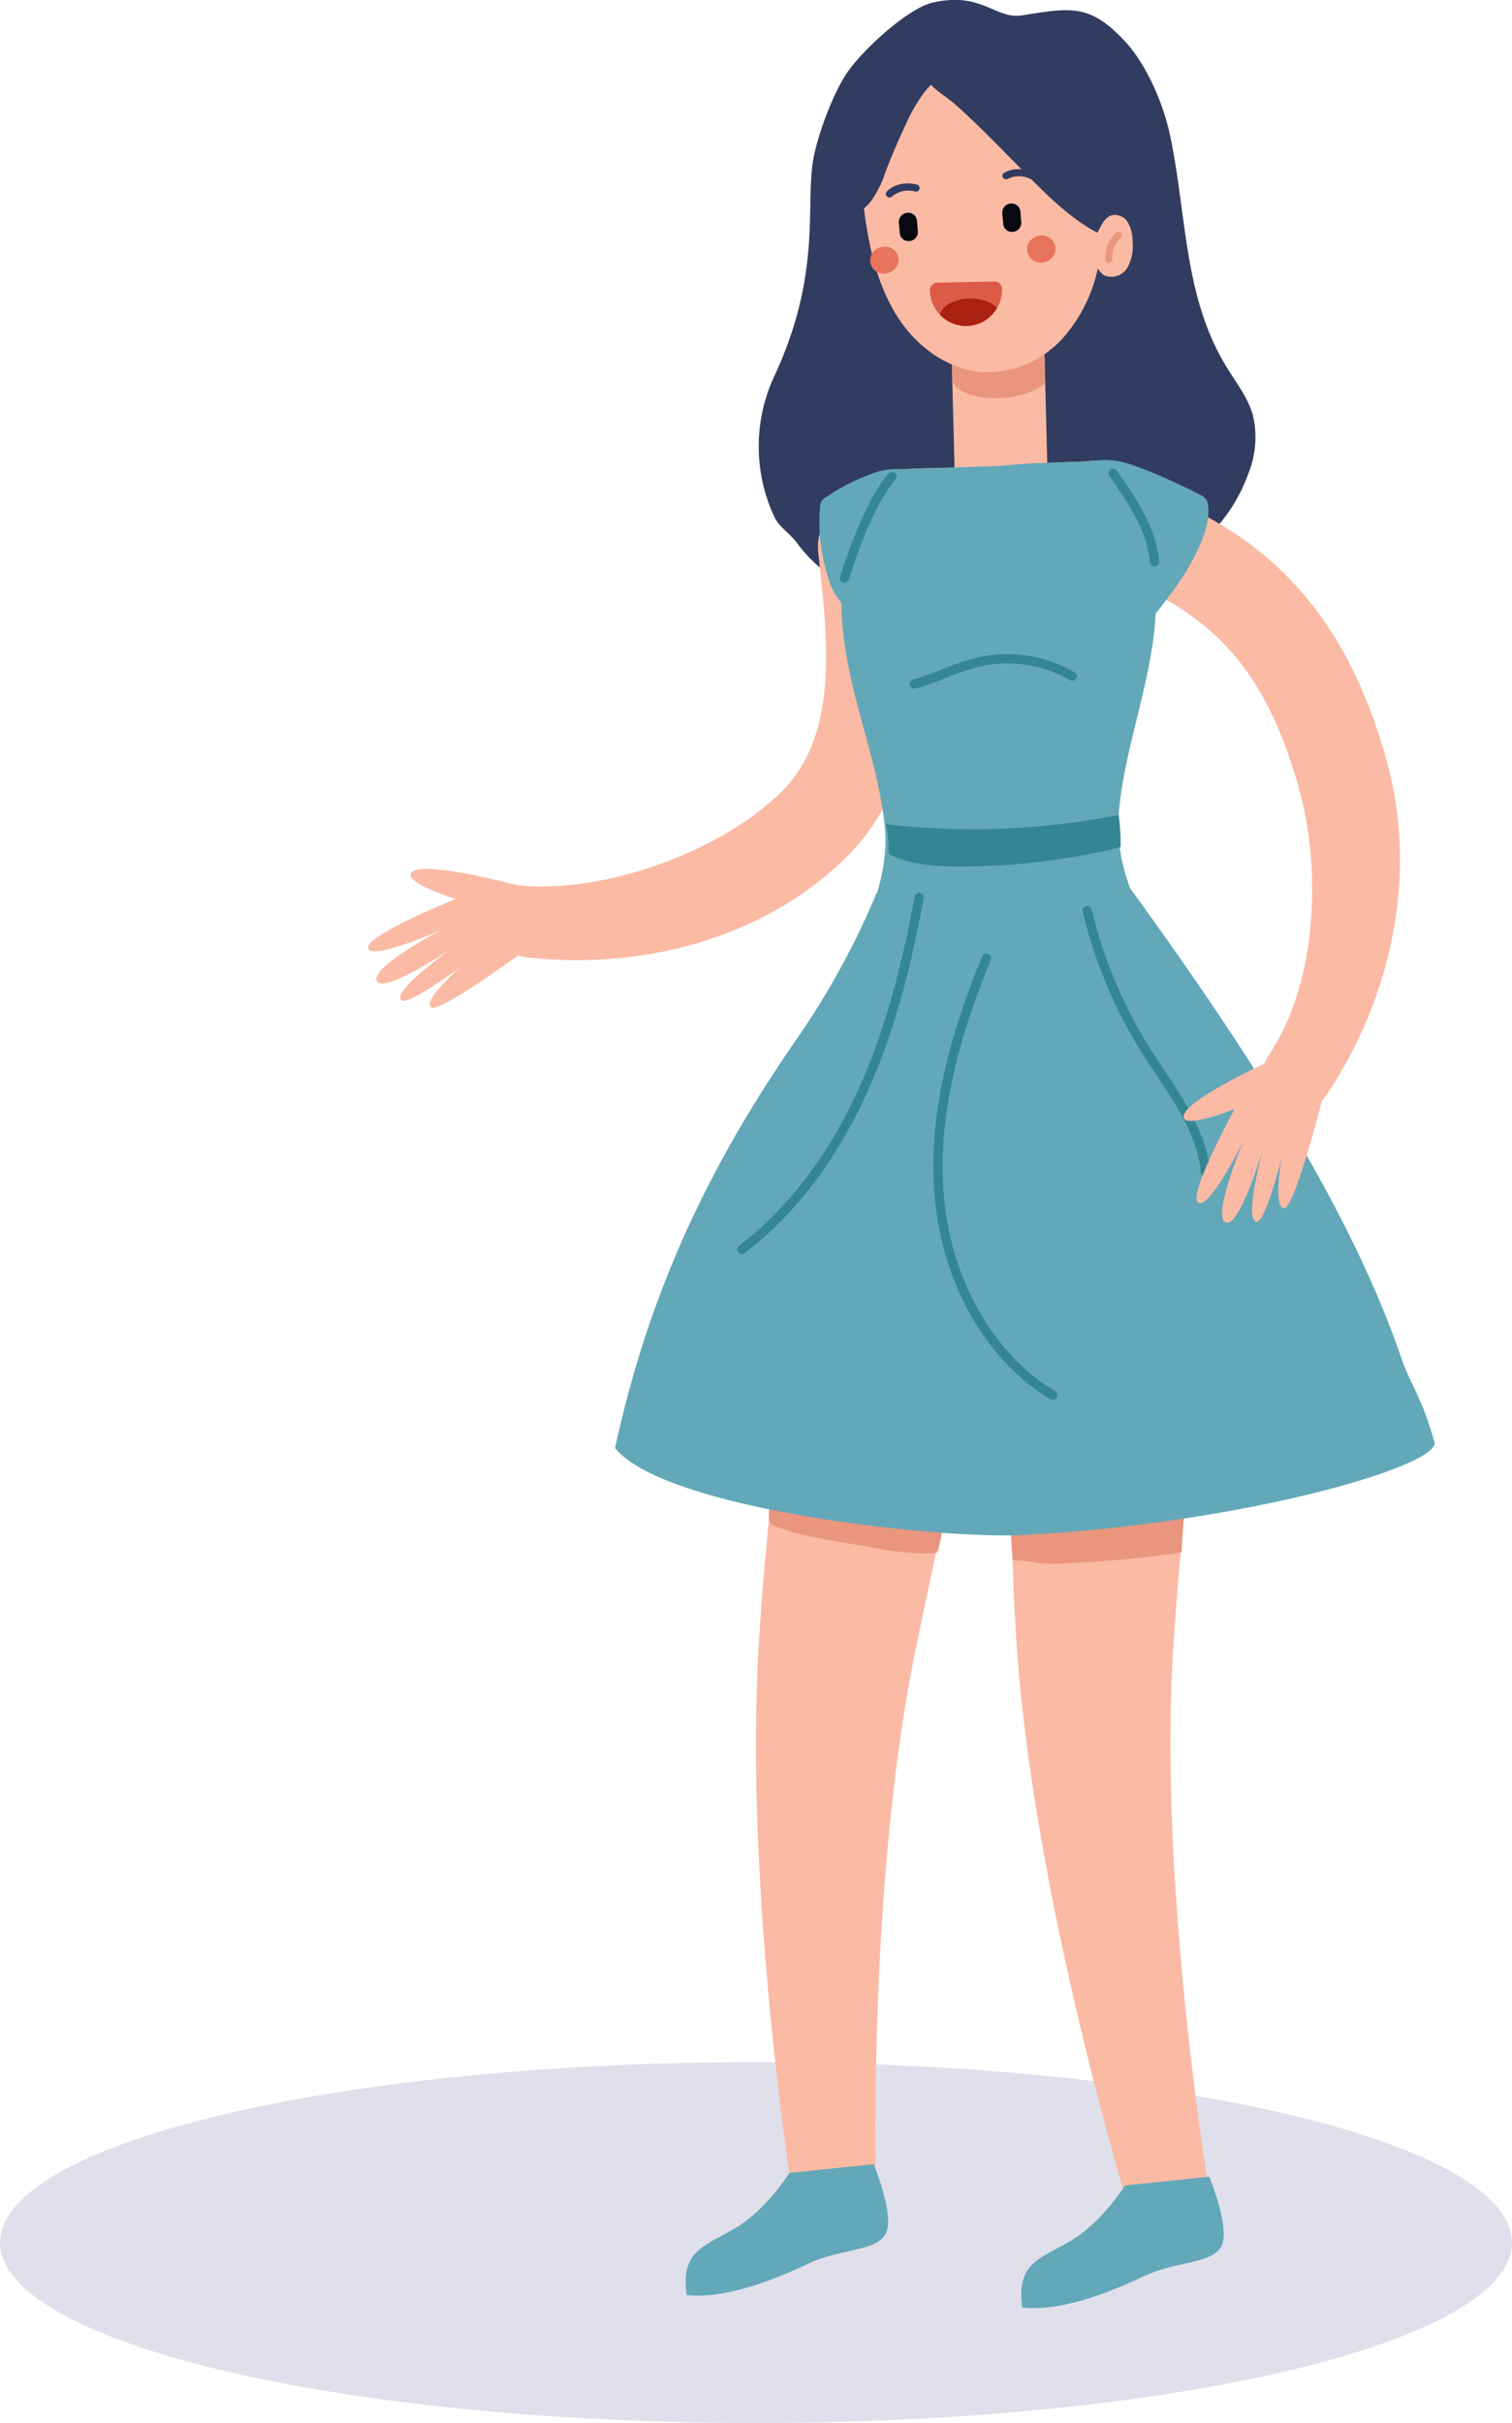 <?xml version="1.0" encoding="UTF-8"?> <svg xmlns="http://www.w3.org/2000/svg" xmlns:xlink="http://www.w3.org/1999/xlink" viewBox="0 0 250 400.39"> <defs> <style>.cls-1{fill:none;}.cls-2{fill:#e0e0ec;}.cls-3,.cls-6{fill:#313c60;}.cls-4{fill:#fabaa4;}.cls-5{fill:#ea967f;}.cls-6,.cls-7,.cls-8{fill-rule:evenodd;}.cls-7{fill:#e9745d;}.cls-8{fill:#090a11;}.cls-9{fill:#63a8b9;}.cls-10{fill:#db5b46;}.cls-11{clip-path:url(#clip-path);}.cls-12{fill:#aa2011;}.cls-13{fill:#358693;}</style> <clipPath id="clip-path"> <path class="cls-1" d="M159.8,46.67h0a6,6,0,0,1,6,6v0a1.25,1.25,0,0,1-1.25,1.25h-9.43a1.25,1.25,0,0,1-1.25-1.25v0A6,6,0,0,1,159.8,46.67Z" transform="translate(320.57 97.35) rotate(178.86)"></path> </clipPath> </defs> <g id="svg"> <ellipse class="cls-2" cx="125" cy="370.58" rx="125" ry="29.82"></ellipse> <path class="cls-3" d="M131.84,89.81a23.52,23.52,0,0,0,11.44,8.31,46.67,46.67,0,0,0,9,1.73,88,88,0,0,0,12.55,1,63.94,63.94,0,0,0,16.43-2.76c6.47-1.86,12.94-4.39,17.91-8.94a27.15,27.15,0,0,0,7.22-10.84,16.05,16.05,0,0,0,.77-9.69c-.86-3.09-3-5.65-4.61-8.4-6.86-11.51-6.32-24.76-9.09-37.86-1.12-5.31-4-12-7.76-15.86C180.12.66,177,1.25,169,2.54c-4.4.71-6.66-4-14.82-2.1-3.71.84-10.9,7.07-14,11.4-2.19,3.1-4.76,9.72-5.63,14.07C133,33.85,136.1,45,127.89,62.46a27.47,27.47,0,0,0,0,22.64C128.85,87.28,130.43,87.89,131.84,89.81Z"></path> <rect class="cls-4" x="157.59" y="54.26" width="15.35" height="26.83" transform="translate(332.19 131.13) rotate(178.54)"></rect> <path class="cls-5" d="M157.47,63.14s1.21,2.82,7.74,2.65c5-.13,7.62-2.45,7.62-2.45l-.24-9.27-15.34.39Z"></path> <path class="cls-4" d="M138.84,164.21s-10.61,64.11-13.32,106.43,5.94,94.82,5.94,94.82l13.39-3.09s-1.49-51.2,6.58-90c9.94-47.75,16.39-72.81,16.39-72.81l-.18-24.19Z"></path> <path class="cls-4" d="M181.75,43.1a25.33,25.33,0,0,1-6,12.76A17.08,17.08,0,0,1,163,61.51c-5.7-.16-10.9-3.76-14.13-8.45s-4.77-10.35-5.66-16c-.54-3.4-.87-6.93.1-10.22,2.12-7.14,6.72-12.56,13.84-14.76,3.13-1,10.75-1.11,14,.38,2.7,1.25,4.85,5,6.3,7.41A33.94,33.94,0,0,1,181.75,43.1Z"></path> <path class="cls-3" d="M187.59,31.4c-.63-5.66-.51-11.13-4-15.64-4.67-6-12.74-8.07-20.25-9.35-1.8-.3-4.23-.61-5.79.59-1,.74-4.57,2.72-4.84,3.85-.44,3,3.18,4.52,5.62,6.74,4.06,3.68,7.7,7.5,11.54,11.38,4.89,4.94,10.2,10.11,17,11.46C189.09,38.35,187.92,34.41,187.59,31.4Z"></path> <path class="cls-3" d="M149.84,20.39q-1.86,3.93-3.42,8A17.66,17.66,0,0,1,144,33.26a5.39,5.39,0,0,1-4.74,2.19.69.69,0,0,1-.64-1,19.68,19.68,0,0,1,.94-3.68c1.06-3.33,1.84-6.76,3-10a23.11,23.11,0,0,1,5.33-8.94,9.43,9.43,0,0,1,3.56-2.32c1-.32,2.78-.77,3.61.07,1.71,1.75-1.44,4.61-2.34,5.81A28.43,28.43,0,0,0,149.84,20.39Z"></path> <path class="cls-4" d="M182.15,37.17a3.56,3.56,0,0,1,1.37-1.5,2.46,2.46,0,0,1,2.92,1,6.16,6.16,0,0,1,.82,3.22,7.36,7.36,0,0,1-.84,4.33,3.09,3.09,0,0,1-3.87,1.28,3.57,3.57,0,0,1-1.49-3.22c0-1.24.34-2.47.31-3.72"></path> <path class="cls-4" d="M139.36,103.94c-.74-7.51.22-13.07,5-20.91,1.56-2.56,2.09-4,3.14-4.81.87-.65,2.33-.76,4.73-.82,6.22-.16,6.22-.16,13-.41,6.23-.53,4.32-.36,13.53-.71,1.13,0,2.74-.33,3.23-.08.83.42,1,1.56,3,4.39,5.2,7.6,6.44,13.1,6.09,20.63-.54,11.47-5.25,22.15-6.14,33.59-.55,7,2.32,13.82,5.47,20.1,1.4,2.78,2.88,5.59,3.27,8.67.85,6.86-3.86,13.11-8.78,18-2.68,2.64-5.5,5.12-8.39,7.52a19,19,0,0,1-6.6,4,8.54,8.54,0,0,1-2.85.28,8.33,8.33,0,0,1-2.86-.14,18.8,18.8,0,0,1-6.79-3.67c-3-2.24-6-4.58-8.77-7.08-5.16-4.59-10.18-10.6-9.67-17.49.22-3.1,1.56-6,2.81-8.82,2.83-6.44,5.35-13.38,4.45-20.35C144.79,124.41,140.47,115.36,139.36,103.94Z"></path> <path class="cls-6" d="M170.42,29.6a4.15,4.15,0,0,0-3.86,0,.6.6,0,0,1-.62-1,4.81,4.81,0,0,1,3.38-.55,6.42,6.42,0,0,1,1.64.53.61.61,0,0,1,.26.81A.59.59,0,0,1,170.42,29.6Z"></path> <path class="cls-6" d="M151.26,31.64a4.17,4.17,0,0,0-3.77.83.6.6,0,1,1-.83-.87,4.85,4.85,0,0,1,3.18-1.28,6.17,6.17,0,0,1,1.71.16.6.6,0,1,1-.29,1.16Z"></path> <path class="cls-5" d="M183.43,43.44a.58.58,0,0,0,.48-.61,4.55,4.55,0,0,1,1.4-3.55.57.57,0,0,0-.78-.84,5.65,5.65,0,0,0-1.76,4.47.56.56,0,0,0,.61.53Z"></path> <path class="cls-7" d="M146.05,40.76a2.26,2.26,0,0,1,2.53,2,2.36,2.36,0,0,1-2.18,2.45,2.26,2.26,0,0,1-2.53-2A2.36,2.36,0,0,1,146.05,40.76Z"></path> <path class="cls-7" d="M172,38.92a2.24,2.24,0,0,1,2.52,2,2.34,2.34,0,0,1-2.18,2.45,2.24,2.24,0,0,1-2.52-2A2.34,2.34,0,0,1,172,38.92Z"></path> <path class="cls-8" d="M167.09,33.64h0a1.5,1.5,0,0,0-1.37,1.57l.16,1.84a1.43,1.43,0,0,0,1.61,1.26h0a1.5,1.5,0,0,0,1.37-1.57l-.15-1.84A1.45,1.45,0,0,0,167.09,33.64Z"></path> <path class="cls-8" d="M150,35.17h0a1.5,1.5,0,0,0-1.38,1.56l.16,1.84a1.43,1.43,0,0,0,1.61,1.26h0a1.5,1.5,0,0,0,1.38-1.56l-.16-1.84A1.42,1.42,0,0,0,150,35.17Z"></path> <path class="cls-4" d="M170.26,167.61s-5.16,62.91-2.09,105.2,18.76,93.13,18.76,93.13l12.85-4.87s-8.44-50.52-5.71-90.08c2.25-32.6,5.84-54,8-64.53a37.16,37.16,0,0,0-.32-16.19l-4.88-20Z"></path> <path class="cls-9" d="M130.51,359.08s-3.74,6.06-9,9.16-8.91,3.62-8,11c6.43.77,14.86-2.66,20.14-5.17s11.27-2,12.81-4.95-2-11.49-2-11.49Z"></path> <path class="cls-9" d="M186,361.15s-3.73,6.06-9,9.16-8.92,3.62-8,11c6.43.77,14.86-2.66,20.14-5.17s11.26-2,12.81-4.94-2-11.5-2-11.5Z"></path> <path class="cls-5" d="M127.91,252.1c5.48,2.15,11.43,2.66,17.35,3.83,4.34.86,9.41.85,9.62.63a1.6,1.6,0,0,0,.34-.8q.69-3,1.12-6.06a34.6,34.6,0,0,1-6.69-2,53.26,53.26,0,0,0-12.78-2.79c-2.66-.25-7.58-1.39-8.86,1.79C127.46,248.05,126.36,251.49,127.91,252.1Z"></path> <path class="cls-5" d="M167.07,252.22l.35,5.56a38.77,38.77,0,0,1,4.28.53,29.34,29.34,0,0,0,5,0,185,185,0,0,0,18.68-1.78c.1-2.5.29-5,.56-7.48a157.44,157.44,0,0,0-27.28,1.09C168.13,250.69,167.55,251.65,167.07,252.22Z"></path> <path class="cls-10" d="M159.8,46.67h0a6,6,0,0,1,6,6v0a1.25,1.25,0,0,1-1.25,1.25h-9.43a1.25,1.25,0,0,1-1.25-1.25v0A6,6,0,0,1,159.8,46.67Z" transform="translate(320.57 97.35) rotate(178.86)"></path> <g class="cls-11"> <ellipse class="cls-12" cx="160.46" cy="52.43" rx="5.09" ry="3.09"></ellipse> </g> <path class="cls-4" d="M87.56,158.24c18.45,2,38.19-3,51.85-16.07,14.54-13.92,12.85-34.75,11-53.15-1-9.81-16.1-7.55-15.12,2.21,1.29,12.77,4,29.88-6.28,39.82s-29.52,16.76-43.57,15.22c-9.78-1.08-7.67,10.89,2.12,12Z"></path> <path class="cls-4" d="M71.27,166.43c-1.32-1.36,5-6.7,5-6.7s-8.7,6.44-9.88,5.59c-1.86-1.34,8.15-8.51,8.15-8.51s-11.09,7.53-12.23,5.28S73,153.65,73,153.65s-11.48,5.14-12.11,3.06,14.43-8.15,14.43-8.15-7.84-2.47-7.44-4.09c.68-2.75,17.54,1.8,17.54,1.8l4.88,8.24S72.59,167.79,71.27,166.43Z"></path> <path class="cls-9" d="M139.36,103.94c-.74-7.51.22-13.07,5-20.91,1.56-2.56,2.09-4,3.14-4.81.87-.65,2.33-.76,4.73-.82,6.22-.16,6.22-.16,13-.41,6.23-.53,4.32-.36,13.53-.71,1.13,0,2.74-.33,3.23-.08.83.42,1,1.56,3,4.39,5.2,7.6,6.44,13.1,6.09,20.63-.54,11.47-5.25,22.15-6.14,33.59-.55,7,2.32,13.82,5.47,20.1,1.4,2.78,2.88,5.59,3.27,8.67.85,6.86-3.86,13.11-8.78,18-2.68,2.64-5.5,5.12-8.39,7.52a19,19,0,0,1-6.6,4,8.54,8.54,0,0,1-2.85.28,8.33,8.33,0,0,1-2.86-.14,18.8,18.8,0,0,1-6.79-3.67c-3-2.24-6-4.58-8.77-7.08-5.16-4.59-10.18-10.6-9.67-17.49.22-3.1,1.56-6,2.81-8.82,2.83-6.44,5.35-13.38,4.45-20.35C144.79,124.41,140.47,115.36,139.36,103.94Z"></path> <path class="cls-9" d="M144.93,147.6a131.29,131.29,0,0,1-12.8,23.52c-15,21.5-24.88,42.56-30.43,68.17,8.29,10.27,53.93,15.05,67.11,14.38,36.3-1.84,68.27-11.15,68.42-15.18-2.15-7.78-4-9.52-5.63-14.37-9.07-26.39-28.34-54.72-44.72-77.31C172.07,145.54,159.74,148.87,144.93,147.6Z"></path> <path class="cls-13" d="M146.47,136.2a17.71,17.71,0,0,1,.45,4.92c3.53,1.81,7.63,2.07,11.59,2.08A111.89,111.89,0,0,0,185.29,140a36.64,36.64,0,0,0-.33-5.34A124.64,124.64,0,0,1,146.47,136.2Z"></path> <path class="cls-9" d="M136.82,82a2.69,2.69,0,0,0-1,.85,2.55,2.55,0,0,0-.24,1,29.71,29.71,0,0,0,1.26,11.28,11.09,11.09,0,0,0,3.65,5.87c.65.47,6.53-12.47,6.94-13.67.77-2.29,4.24-5.23,4.34-7.67.11-2.72-4.45-2.31-6.53-1.75A33.85,33.85,0,0,0,136.82,82Z"></path> <path class="cls-13" d="M151.17,113.8a.77.77,0,0,1-.74-.57.76.76,0,0,1,.54-.93,48.51,48.51,0,0,0,4.83-1.7,42.77,42.77,0,0,1,5.66-1.91,22.12,22.12,0,0,1,16.21,2.41.77.77,0,0,1,.28,1.05.78.78,0,0,1-1,.27,20.63,20.63,0,0,0-15.08-2.25,42.26,42.26,0,0,0-5.46,1.85,46,46,0,0,1-5,1.75Z"></path> <path class="cls-13" d="M199.29,194.4a.76.76,0,0,1-.76-.7c-.51-5.81-3.93-10.94-7.24-15.91-.75-1.11-1.49-2.22-2.19-3.33A78.9,78.9,0,0,1,179,150.59a.77.77,0,0,1,1.49-.36,77.08,77.08,0,0,0,9.91,23.41c.7,1.1,1.43,2.2,2.17,3.31,3.41,5.12,6.95,10.42,7.49,16.62a.78.78,0,0,1-.7.83Z"></path> <path class="cls-13" d="M174.07,231.33a.79.79,0,0,1-.39-.11c-10.74-6.4-18.1-19.46-19.19-34.06-.86-11.54,1.65-24,7.91-39.11a.75.75,0,0,1,1-.41.77.77,0,0,1,.42,1c-6.16,14.91-8.64,27.11-7.8,38.4,1.06,14.12,8.13,26.71,18.45,32.87a.75.75,0,0,1,.27,1A.77.77,0,0,1,174.07,231.33Z"></path> <path class="cls-13" d="M122.68,207.22a.76.76,0,0,1-.47-1.37c8.12-6.2,14.77-14.93,19.77-25.95,3.93-8.66,6.78-18.45,9.25-31.73a.76.76,0,0,1,.89-.61.75.75,0,0,1,.61.89c-2.49,13.4-5.38,23.3-9.36,32.08-5.1,11.26-11.91,20.18-20.23,26.53A.74.74,0,0,1,122.68,207.22Z"></path> <path class="cls-13" d="M139.66,96.29a.62.62,0,0,1-.23,0,.75.75,0,0,1-.5-1c1.81-5.9,4.87-13.48,8-17.06a.77.77,0,0,1,1.08-.07.76.76,0,0,1,.07,1.08c-3,3.4-5.95,10.75-7.71,16.5A.77.77,0,0,1,139.66,96.29Z"></path> <path class="cls-4" d="M212.3,199.67c-1.88-.22-.37-8.37-.37-8.37s-2.64,10.5-4.09,10.59c-2.29.14.91-11.75.91-11.75S204.93,203,202.64,202s2.91-13.31,2.91-13.31-5.62,11.26-7.43,10.05,6-15.45,6-15.45-7.63,3-8.35,1.54c-1.22-2.55,14.71-9.72,14.71-9.72l9,3.28S214.18,199.89,212.3,199.67Z"></path> <path class="cls-4" d="M219.47,180.72c10.76-16.18,14.92-36.34,9.86-54.79-5.51-20.13-15.88-35.07-35.63-43.35-9.07-3.8-15.18,10.2-6.1,14,15.75,6.6,22.76,17.88,27.19,33.75,3.71,13.28,3,31.9-4.76,43.65-5.4,8.13,4,14.95,9.44,6.73Z"></path> <path class="cls-9" d="M198.45,81.77a2.6,2.6,0,0,1,1,.8,2.52,2.52,0,0,1,.3,1c.5,3.77-2.28,8.76-4.32,11.93-1.26,2-6.16,8.48-8,10-.62.5-5.91-16.25-6.38-17.43a48.49,48.49,0,0,1-2.18-9.7c-.25-2.72,4.33-2.54,6.43-2.09C188.4,76.93,195.7,80.3,198.45,81.77Z"></path> <path class="cls-13" d="M190.89,93.61a.77.77,0,0,1-.76-.69c-.47-5.38-3.79-10.1-6.72-14.26a.77.77,0,0,1,.19-1.07.76.76,0,0,1,1.06.19c2.89,4.1,6.49,9.22,7,15a.75.75,0,0,1-.69.82Z"></path> </g> </svg> 